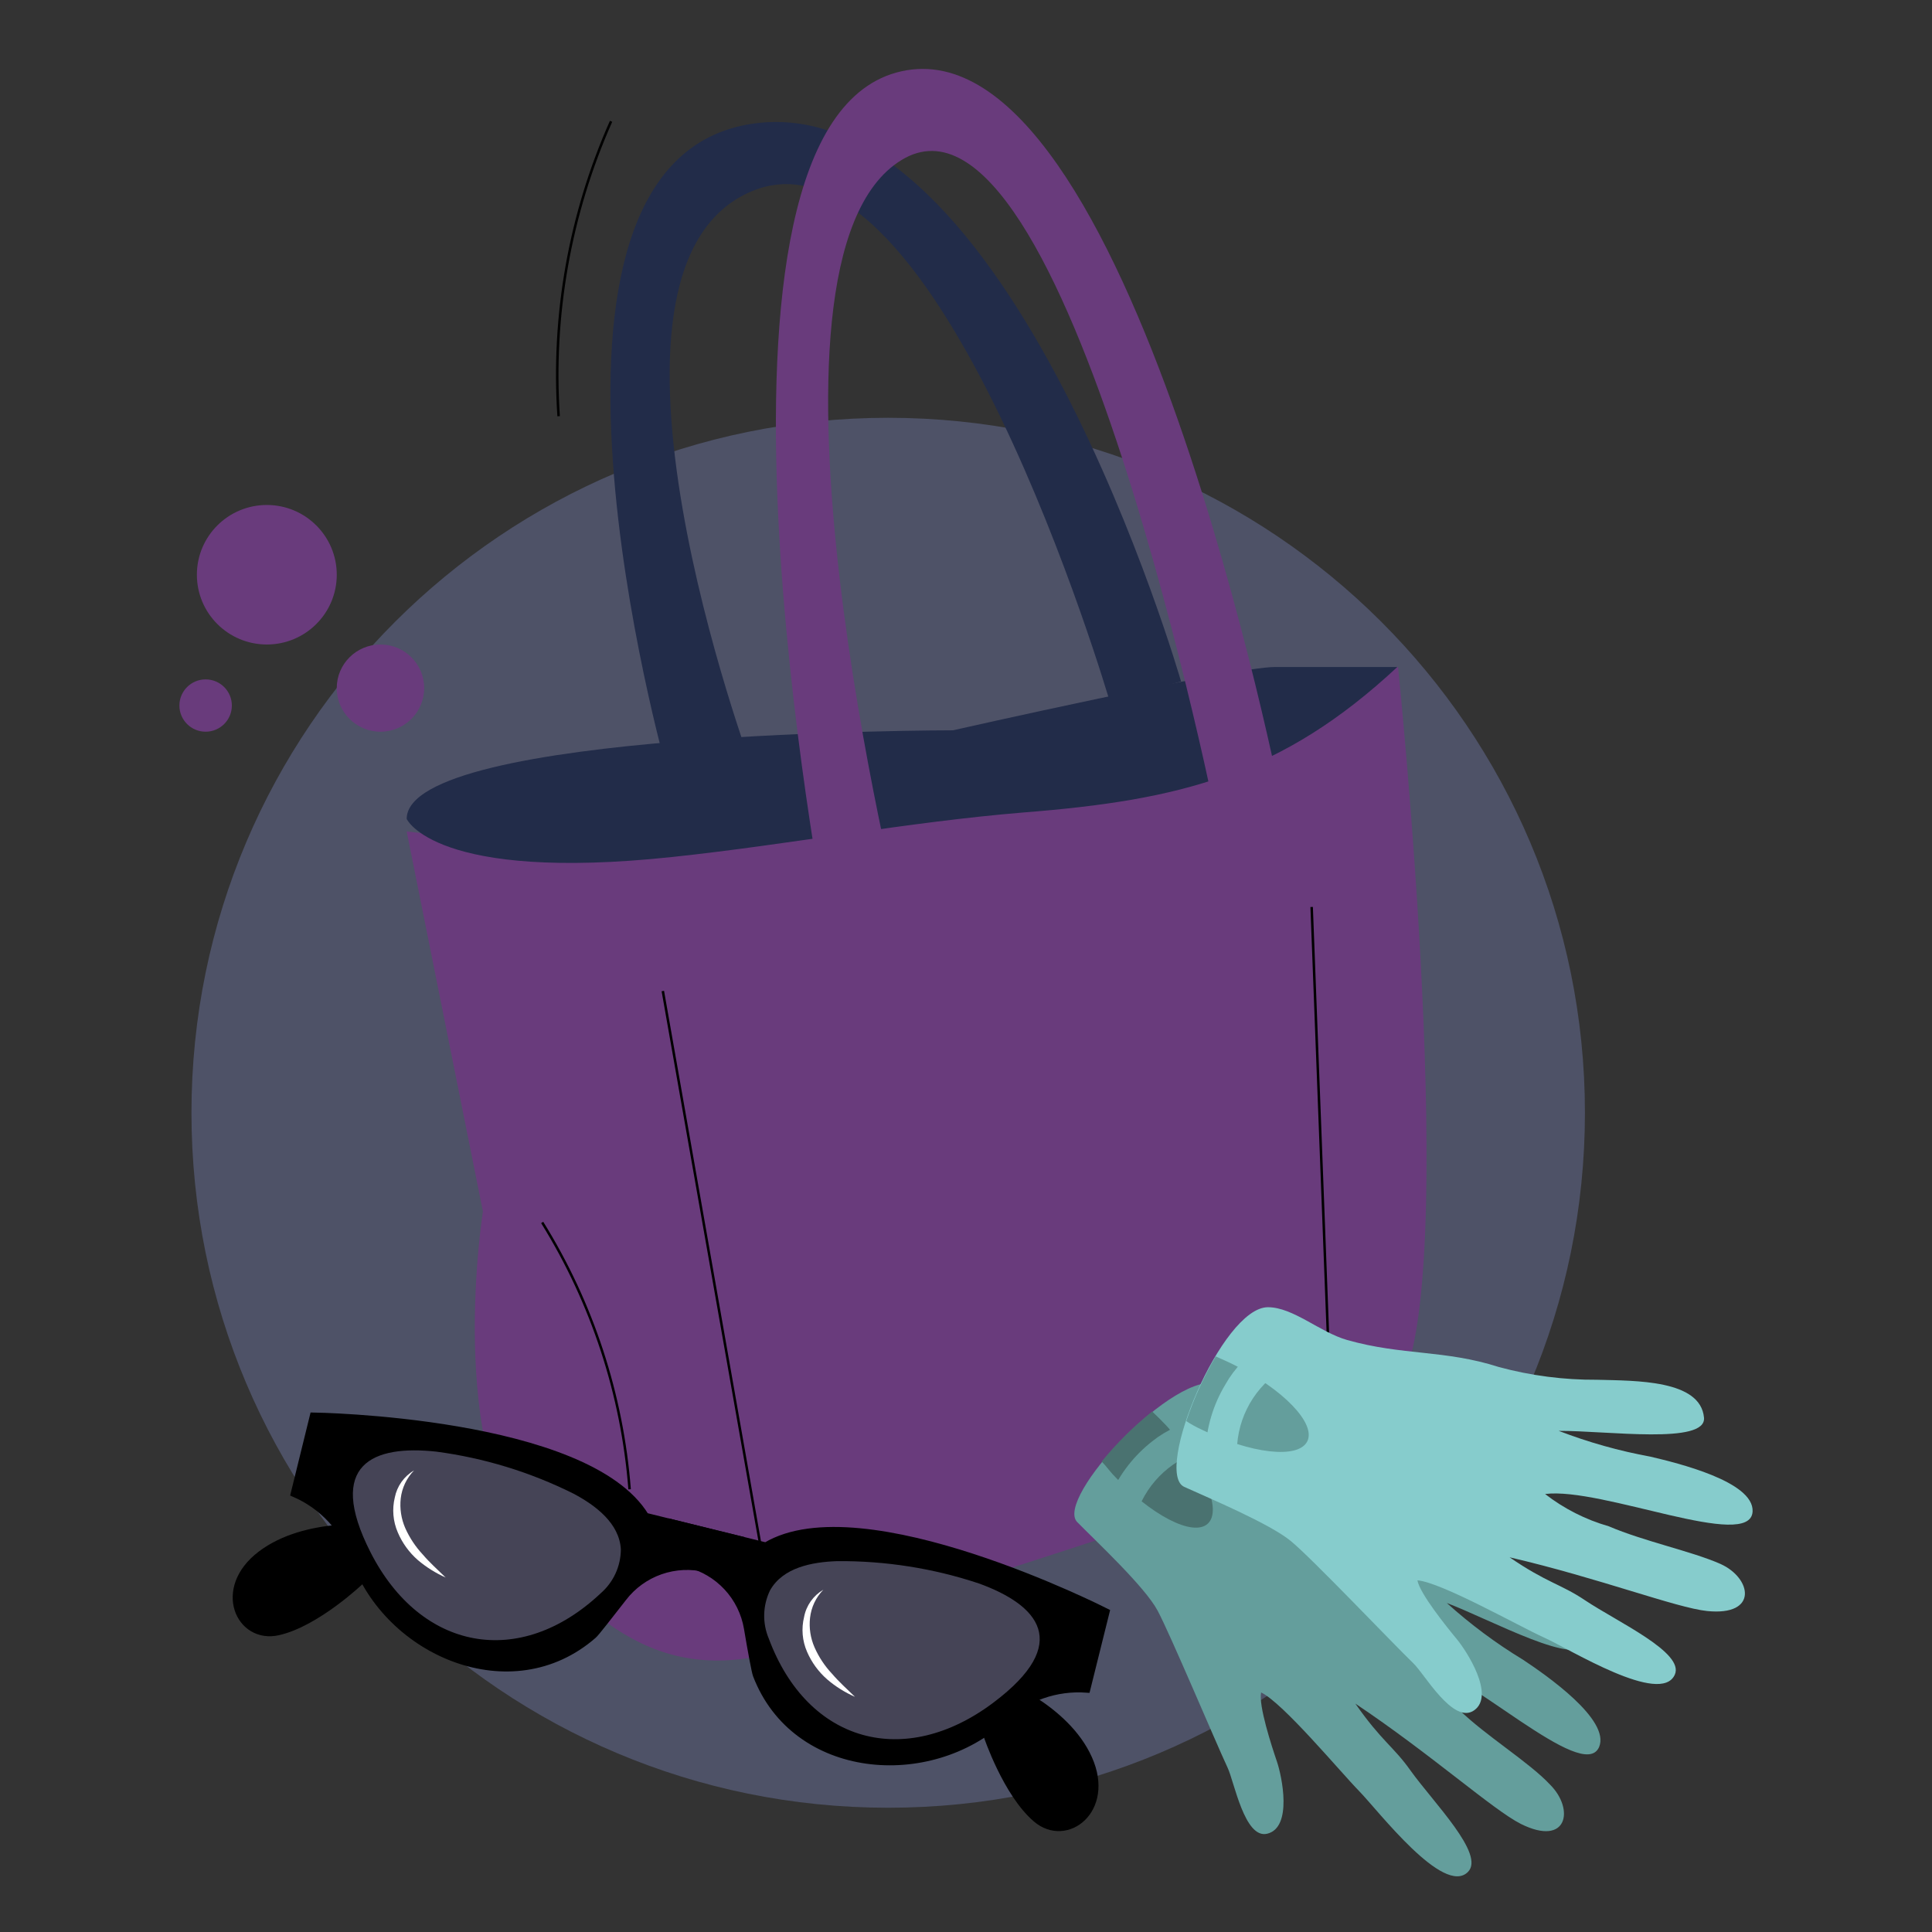 <svg width="140" height="140" viewBox="0 0 140 140" fill="none" xmlns="http://www.w3.org/2000/svg">
<rect x="0" y="0" width="140" height="140" fill="#333333" stroke="none"/>
<g clip-path="url(#clip0_9768_4366)">
<path d="M64.362 130.996C92.246 130.996 114.85 108.448 114.85 80.635C114.85 52.822 92.246 30.275 64.362 30.275C36.478 30.275 13.874 52.822 13.874 80.635C13.874 108.448 36.478 130.996 64.362 130.996Z" fill="#7680B5" fill-opacity="0.4"/>
<path d="M14.9 53.022C15.95 53.022 16.801 52.173 16.801 51.127C16.801 50.08 15.95 49.231 14.9 49.231C13.851 49.231 13 50.08 13 51.127C13 52.173 13.851 53.022 14.9 53.022Z" fill="#693B7C"/>
<path d="M27.57 53.022C29.319 53.022 30.737 51.608 30.737 49.863C30.737 48.118 29.319 46.704 27.57 46.704C25.82 46.704 24.402 48.118 24.402 49.863C24.402 51.608 25.82 53.022 27.57 53.022Z" fill="#693B7C"/>
<path d="M19.335 46.703C22.134 46.703 24.403 44.44 24.403 41.648C24.403 38.857 22.134 36.593 19.335 36.593C16.536 36.593 14.267 38.857 14.267 41.648C14.267 44.44 16.536 46.703 19.335 46.703Z" fill="#693B7C"/>
<path d="M29.47 60.251L34.994 87.788C34.994 87.788 32.232 105.228 38.681 112.57C45.13 119.913 50.641 122.68 60.764 118.08C70.887 113.48 96.656 107.97 101.306 100.64C105.956 93.311 101.306 48.321 101.306 48.321C101.306 48.321 84.747 55.664 77.386 56.574C70.025 57.483 50.603 59.341 43.242 60.251C38.668 60.797 34.044 60.797 29.47 60.251Z" fill="#693B7C"/>
<path d="M29.47 59.341C29.47 59.341 31.51 63.941 48.753 62.096C57.216 61.199 65.73 59.569 74.181 58.873C85.583 57.976 92.881 56.131 101.255 48.334H92.387C89.346 48.334 69.05 52.921 69.05 52.921C69.05 52.921 29.47 52.908 29.47 59.341Z" fill="#222C49"/>
<path d="M55.848 116.21L48.031 71.814" stroke="black" stroke-width="0.18" stroke-miterlimit="10"/>
<path d="M54.505 55.663C54.505 55.663 41.05 19.419 54.505 13.846C67.96 8.273 80.402 50.785 80.402 50.785L85.584 49.383C85.584 49.383 73.155 6.188 54.505 8.968C35.856 11.748 48.297 55.727 48.297 55.727L54.505 55.663Z" fill="#222C49"/>
<path d="M65.325 66.671C65.325 66.671 53.365 18.901 65.325 11.597C77.285 4.292 88.333 60.251 88.333 60.251L92.945 58.419C92.945 58.419 81.897 1.499 65.325 5.164C48.754 8.829 59.877 66.671 59.877 66.671H65.325Z" fill="#693B7C"/>
<path d="M39.289 88.584C42.922 94.431 45.094 101.062 45.624 107.92" stroke="black" stroke-width="0.18" stroke-miterlimit="10"/>
<path d="M95.047 65.723L96.314 99.01" stroke="black" stroke-width="0.18" stroke-miterlimit="10"/>
<path d="M44.281 8.791C41.297 15.502 39.992 22.836 40.48 30.161" stroke="black" stroke-width="0.18" stroke-miterlimit="10"/>
<path d="M21.324 108.223L22.705 102.612C22.705 102.612 42.52 102.877 46.777 109.878L53.644 111.572L53.023 114.099L51.186 113.682C50.084 113.408 48.925 113.462 47.854 113.837C46.782 114.212 45.844 114.892 45.155 115.793C44.167 117.056 43.191 118.32 43.001 118.484C37.072 123.666 28.089 119.748 25.682 112.924C25.325 111.88 24.753 110.923 24.002 110.113C23.251 109.303 22.339 108.66 21.324 108.223Z" fill="black" stroke="black" stroke-width="0.51" stroke-miterlimit="10"/>
<path d="M26.151 114.554C26.151 114.554 22.958 117.612 20.158 118.244C17.358 118.876 15.622 115.135 18.891 112.646C22.16 110.156 27.316 110.75 27.316 110.75L26.151 114.554Z" fill="black" stroke="black" stroke-width="0.51" stroke-miterlimit="10"/>
<path d="M31.611 105.19C27.063 104.697 23.592 106.074 26.848 112.482C30.484 119.622 37.668 120.974 43.533 115.451C43.987 115.055 44.352 114.568 44.603 114.021C44.854 113.474 44.986 112.881 44.99 112.279C44.889 110.396 43.179 109.095 41.557 108.235C38.434 106.677 35.073 105.647 31.611 105.19Z" fill="#454456"/>
<path d="M78.755 122.402L80.148 116.804C80.148 116.804 62.5 107.818 55.493 112.027L48.627 110.333L48.006 112.861L49.818 113.316C50.92 113.588 51.918 114.176 52.69 115.006C53.462 115.837 53.974 116.875 54.163 117.992C54.429 119.584 54.721 121.151 54.809 121.378C57.622 128.721 67.39 129.454 72.724 124.512C73.53 123.766 74.481 123.193 75.519 122.83C76.556 122.467 77.658 122.321 78.755 122.402Z" fill="black" stroke="black" stroke-width="0.51" stroke-miterlimit="10"/>
<path d="M71.52 125.751C71.52 125.751 72.914 129.947 75.093 131.804C77.272 133.662 80.554 131.172 78.894 127.444C77.234 123.716 72.331 121.859 72.331 121.859L71.52 125.751Z" fill="black" stroke="black" stroke-width="0.51" stroke-miterlimit="10"/>
<path d="M70.938 114.744C75.22 116.298 77.741 119.053 71.989 123.375C65.578 128.203 58.534 126.32 55.709 118.737C55.475 118.183 55.362 117.585 55.377 116.984C55.393 116.382 55.536 115.791 55.797 115.249C56.722 113.594 58.825 113.189 60.663 113.126C64.153 113.097 67.625 113.643 70.938 114.744Z" fill="#454456"/>
<path d="M30.002 106.555C29.467 107.104 29.128 107.815 29.039 108.577C28.958 109.313 29.071 110.059 29.369 110.738C29.683 111.439 30.111 112.084 30.636 112.646C31.13 113.227 31.725 113.758 32.295 114.314C31.567 113.99 30.889 113.565 30.281 113.05C29.649 112.499 29.151 111.812 28.824 111.041C28.48 110.244 28.404 109.357 28.609 108.513C28.688 108.107 28.854 107.722 29.094 107.384C29.334 107.047 29.644 106.764 30.002 106.555Z" fill="white"/>
<path d="M59.662 115.199C59.123 115.752 58.785 116.467 58.699 117.233C58.617 117.966 58.73 118.707 59.028 119.382C59.339 120.085 59.768 120.73 60.295 121.29C60.789 121.871 61.385 122.402 61.955 122.958C61.224 122.639 60.545 122.213 59.94 121.694C59.312 121.146 58.814 120.463 58.483 119.698C58.135 118.902 58.06 118.013 58.268 117.17C58.345 116.761 58.51 116.374 58.75 116.033C58.991 115.693 59.301 115.409 59.662 115.199Z" fill="white"/>
<path d="M92.818 104.558C96.175 107.085 99.153 107.717 102.396 110.295C104.338 111.714 106.471 112.854 108.731 113.682C111.265 114.756 115.699 116.412 114.977 119.003C114.445 120.911 108.097 117.398 104.841 116.159C106.552 117.703 108.406 119.083 110.378 120.279C112.025 121.378 116.712 124.614 115.876 126.598C114.711 129.264 106.311 121.05 102.257 120.102C103.16 121.576 104.338 122.863 105.728 123.893C107.704 125.814 110.796 127.684 112.329 129.327C114.103 131.097 113.596 133.852 110.213 132.171C108.199 131.16 103.701 127.116 98.215 123.451C100.09 126.143 101.002 126.585 102.206 128.291C103.878 130.629 107.641 134.37 106.374 135.646C104.613 137.428 99.887 131.223 98.494 129.795C97.1 128.367 92.97 123.4 91.386 122.642C91.183 123.577 92.159 126.56 92.526 127.634C92.894 128.708 93.679 132.424 91.83 132.878C90.183 133.283 89.435 129.087 88.954 128.089C88.041 126.13 84.811 118.446 83.886 116.715C82.961 114.984 79.49 111.749 78.071 110.308C76.347 108.627 85.216 99.136 88.333 100.299C90.056 100.944 91.222 103.332 92.818 104.558Z" fill="#649E9C"/>
<path d="M80.642 106.845C83.379 109.802 86.458 111.395 87.522 110.409C88.586 109.423 87.231 106.239 84.507 103.294C84.165 102.94 83.835 102.599 83.493 102.283C82.147 103.359 80.919 104.575 79.832 105.91C80.148 106.226 80.364 106.542 80.642 106.845Z" fill="#4A7270"/>
<path d="M83.493 104.444C84.551 103.597 85.814 103.043 87.154 102.839L87.446 105.038C86.281 105.313 85.206 105.878 84.32 106.681C83.433 107.483 82.766 108.496 82.378 109.625C82.364 109.505 82.315 109.391 82.239 109.297L80.478 110.662C80.264 110.307 80.152 109.9 80.152 109.486C80.152 109.072 80.264 108.666 80.478 108.311C81.15 106.795 82.185 105.467 83.493 104.444Z" fill="#649E9C"/>
<path d="M97.62 97.102C101.649 98.239 104.677 97.797 108.617 99.061C110.937 99.688 113.333 99.998 115.737 99.983C118.55 100.059 123.225 99.983 123.478 102.726C123.668 104.697 116.485 103.673 112.95 103.686C115.104 104.515 117.33 105.141 119.601 105.556C121.527 106.011 127.102 107.351 127 109.525C126.861 112.431 116.079 107.743 111.962 108.261C113.335 109.326 114.901 110.12 116.573 110.599C119.107 111.686 122.617 112.419 124.669 113.328C126.95 114.352 127.431 117.12 123.706 116.741C121.476 116.513 115.826 114.339 109.39 112.848C112.101 114.706 113.102 114.782 114.85 115.957C117.232 117.549 122.084 119.748 121.362 121.353C120.349 123.628 113.761 119.508 111.911 118.674C110.061 117.84 104.474 114.668 102.713 114.516C102.865 115.452 104.841 117.903 105.563 118.775C106.286 119.647 108.351 122.844 106.83 123.931C105.31 125.018 103.207 121.265 102.396 120.507C100.838 119.003 95.073 112.924 93.527 111.66C91.982 110.397 87.649 108.577 85.812 107.743C83.582 106.719 88.523 94.726 91.88 94.726C93.705 94.726 95.656 96.546 97.62 97.102Z" fill="#86CCCC"/>
<path d="M87.028 103.572C90.638 105.354 94.085 105.746 94.731 104.444C95.377 103.143 92.97 100.653 89.359 98.871C88.928 98.656 88.485 98.467 88.092 98.29C87.22 99.774 86.507 101.346 85.963 102.978C86.28 103.193 86.647 103.395 87.028 103.572Z" fill="#649E9C"/>
<path d="M88.789 100.337C89.445 99.162 90.397 98.178 91.551 97.481L92.653 99.415C91.67 100.103 90.878 101.028 90.351 102.104C89.823 103.181 89.578 104.373 89.638 105.569C89.579 105.463 89.491 105.375 89.384 105.316L88.257 107.237C87.924 106.99 87.664 106.657 87.505 106.274C87.347 105.892 87.296 105.473 87.357 105.063C87.436 103.394 87.927 101.77 88.789 100.337Z" fill="#86CCCC"/>
</g>
<defs>
<clipPath id="clip0_9768_4366">
<rect width="114" height="131" fill="white" transform="translate(13 5)"/>
</clipPath>
</defs>
</svg>
